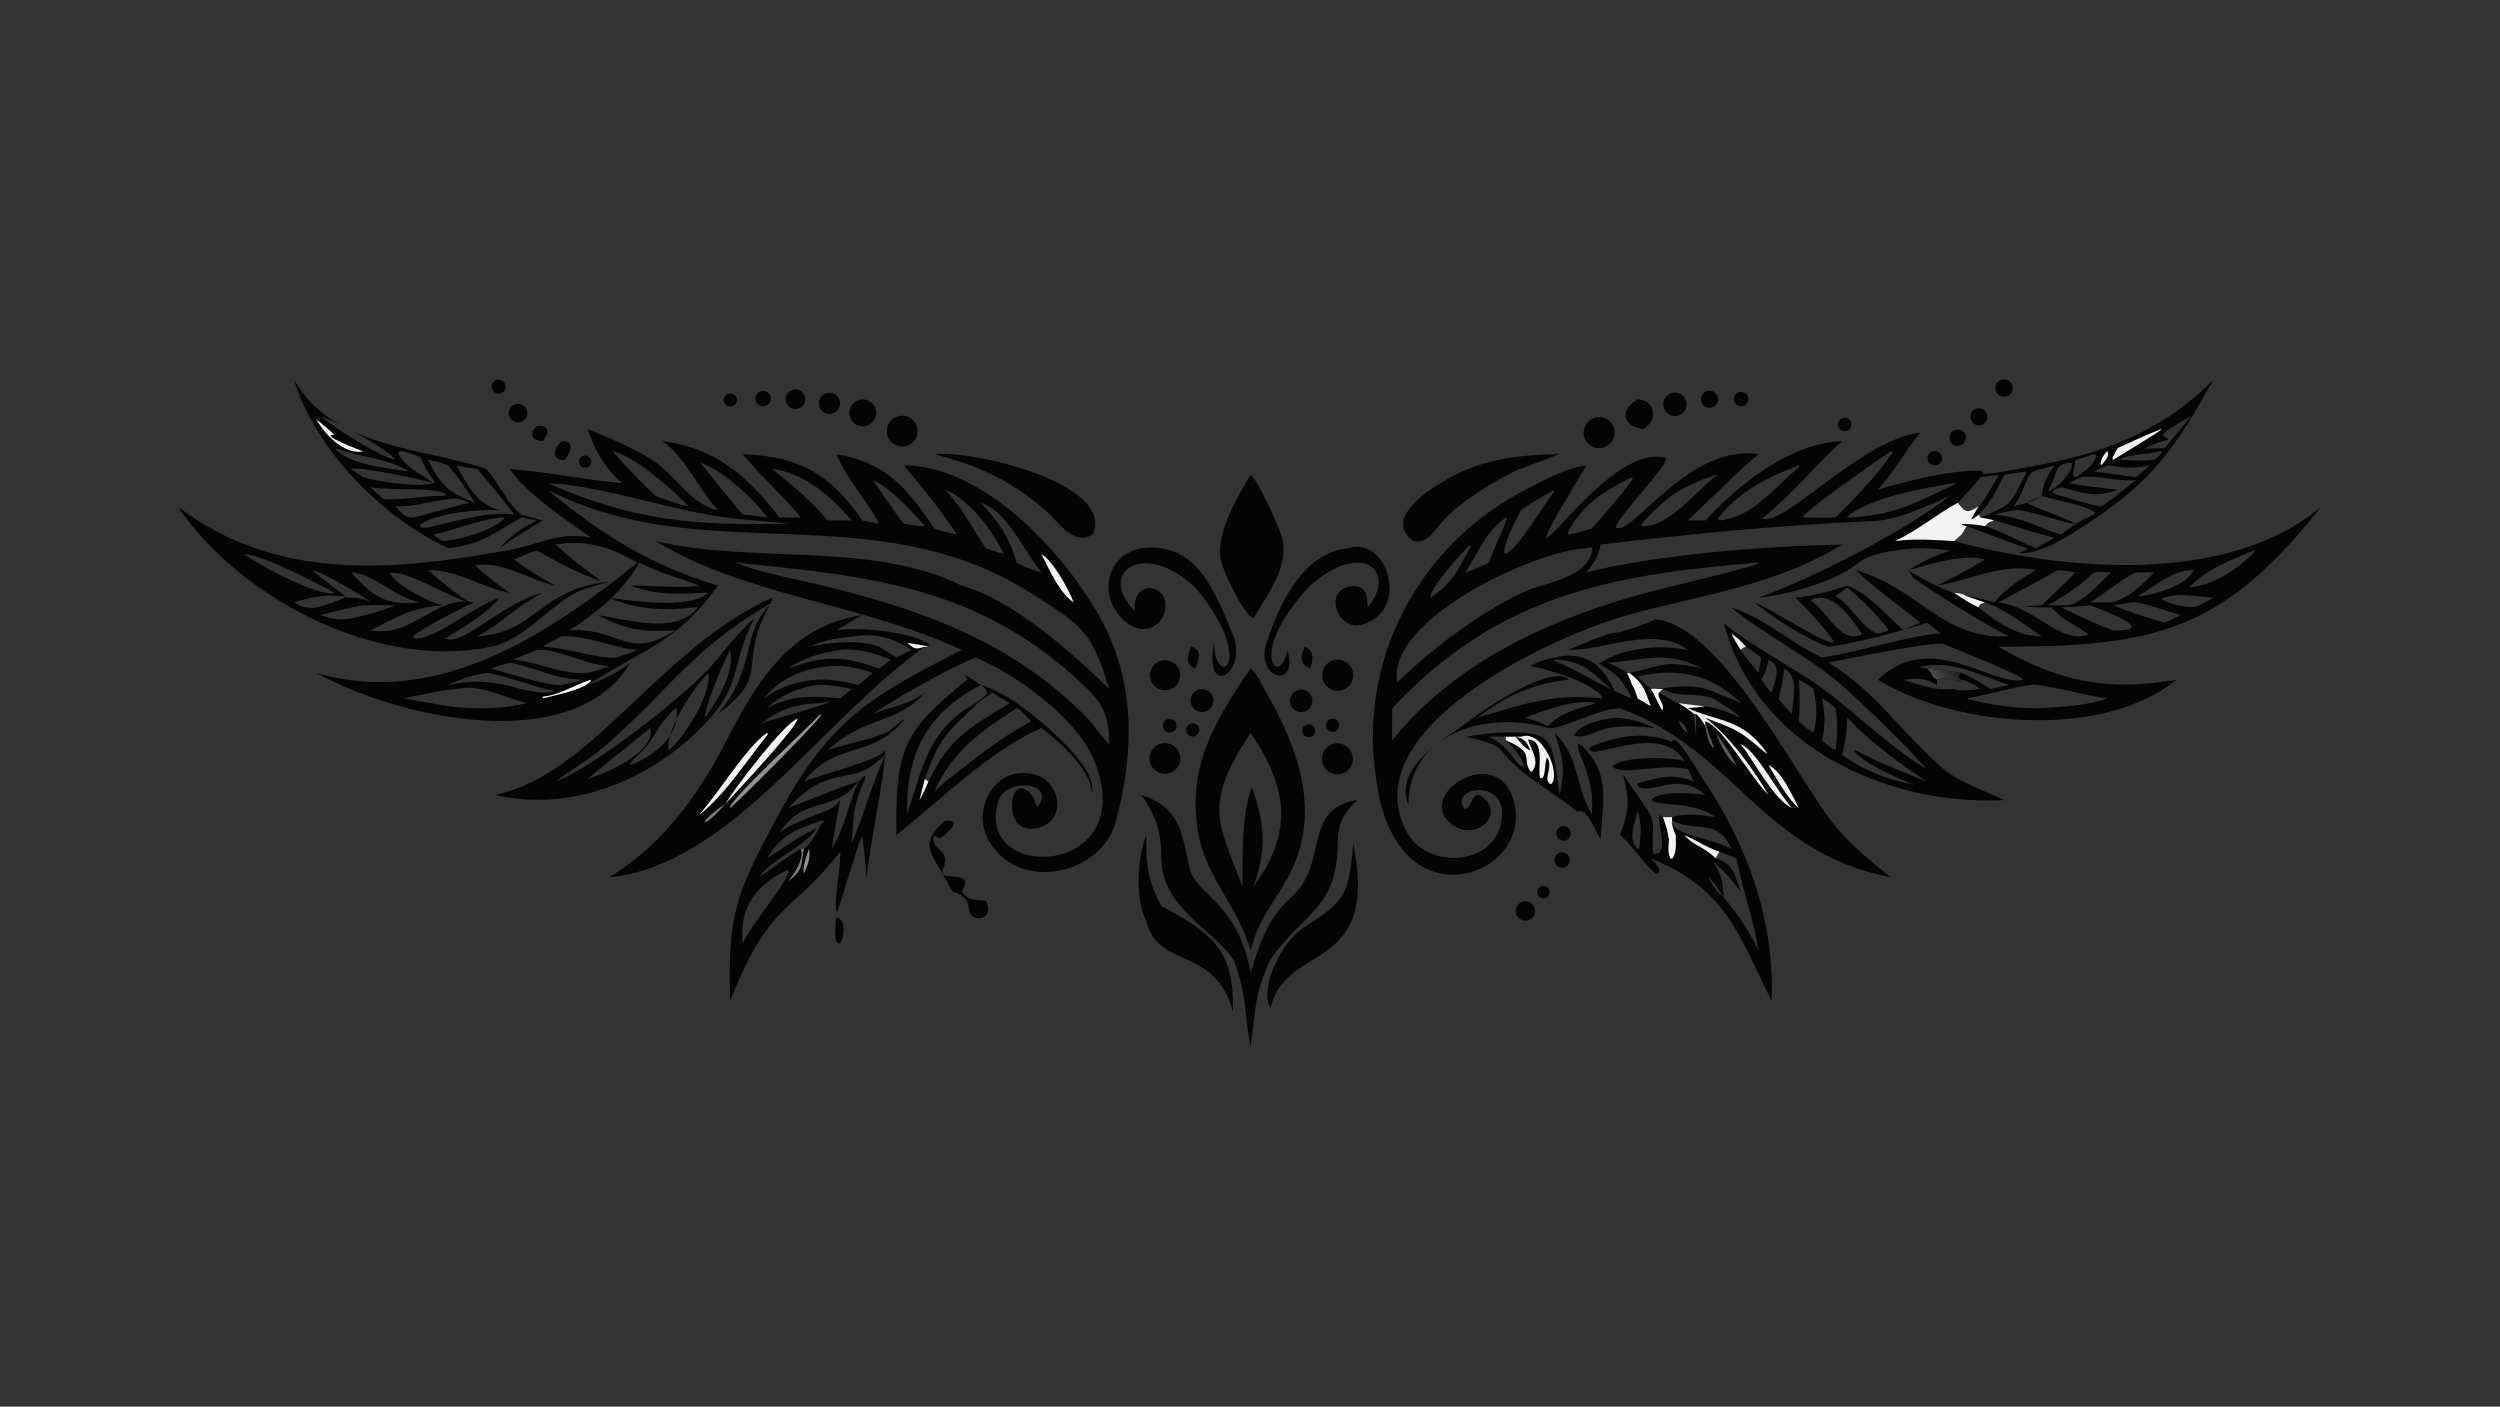 <?xml version="1.0" encoding="UTF-8"?> <svg xmlns="http://www.w3.org/2000/svg" xmlns:xlink="http://www.w3.org/1999/xlink" width="3839" height="2160" viewBox="0 0 3839 2160"><rect x="0" y="0" width="3839" height="2160" fill="#333333" stroke="none"/><path fill="#040404" transform="matrix(4.219 0 0 4.219 6.10352e-05 0)" d="M805.629 138.145C791.243 163.93 783.231 175.655 757.12 192.312C750.827 196.326 742.819 201.401 734.855 201.439L738.069 199.759C738.095 199.784 717.637 192.238 715.776 191.524C713.624 195.444 714.281 194.103 711.286 196.946C751.476 207.854 811.234 213.091 844.883 184.361C808.58 230.359 783.641 235.394 727.377 235.384C749.178 248.101 766.968 251.791 792.288 247.38C765.563 269.137 711.987 264.89 683.499 247.38C702.835 228.876 725.029 250.035 736.554 247.46C735.556 245.603 711.009 235.891 707.36 234.398C704.646 233.288 671.459 239.833 665.586 241.212C683.265 252.029 691.825 266.558 707.089 279.597C713.371 284.963 722.221 287.737 729.581 291.213C686.205 293.399 638.727 271.209 627.404 226.645C629.838 229.971 654.126 244.315 659.062 247.598C673.369 257.113 686.704 271.372 701.366 280.008C692.158 269.787 681.691 259.656 671.5 250.416C659.192 239.257 642.843 231.62 630.124 221.087C642.41 225.033 651.723 234.042 663.126 239.293C676.869 237.323 694.853 231.264 706.384 230.545L701.366 226.645C693.9 229.219 673.139 234.781 665.586 235.384C658.596 233.336 644.193 224.166 638.599 219.273C645.63 221.999 664.465 234.867 667.428 233.722C667.091 231.652 655.755 219.391 653.359 217.546C659.652 216.921 666.372 215.218 672.334 213.149C679.147 215.364 687.136 224.224 692.709 229.406C694.802 228.437 696.787 227.523 698.926 226.645C692.879 221.575 680.389 212.646 675.504 207.522C698.487 214.068 707.068 233.057 731.246 231.588C723.663 228.045 703.203 215.33 696.287 210.21C695.912 209.431 695.08 208.28 694.572 207.522C700.268 204.018 703.324 202.685 709.624 200.407C699.893 198.708 686.844 199.593 677.978 203.691C668.923 211.556 651.643 216.329 640.056 217.546C659.6 210.617 693.384 193.309 709.624 180.499C701.179 184.366 690.645 189.322 681.206 189.708C648.162 191.06 615.457 194.343 582.595 198.197C581.763 202.702 580.184 204.762 577.438 208.328C603.353 201.788 642.745 198.748 670.442 198.197C646.992 212.857 619.239 216.574 593.374 223.594C565.043 231.283 491.609 265.48 512.199 303.068C519.358 316.136 542.563 315.35 546.244 300.131C550.554 282.318 526.226 286.324 533.249 294.657C535.29 294.281 536.121 287.75 538.881 289.581C548.302 295.946 537.939 305.646 529.878 300.954C511.691 290.367 547.49 267.366 551.539 294.381C555.345 319.774 508.316 336.098 501.06 284.742C493.711 240.468 516.433 197.666 556.364 177.678C563.501 174.106 569.175 170.647 577.438 169.375C575.261 173.157 562.529 193.246 562.81 195.861C566.197 195.088 589.755 161.867 606.367 166.686C607.528 169.245 588.729 187.917 588.113 191.993C593.931 195.532 614.481 161.333 640.056 165.332C632.276 171.81 621.951 182.193 614.364 189.438C616.432 189.497 618.59 189.451 620.666 189.438C632.941 176.209 651.605 161.271 670.442 160.559C660.065 169.997 653.308 179.028 641.418 188.673C649.352 191.94 676.881 160.33 698.926 157.401C693.105 164.706 690.435 170.294 683.499 178.237C693.938 175.071 710.195 170.958 721.13 171.313L721.738 172.323C723.572 172.87 735.516 170.484 738.031 170.042C764.462 165.396 786.369 157.785 805.629 138.145ZM720.143 187.292L720.864 188.356C733.151 183.302 731.363 183.777 737.735 171.605C734.99 171.922 732.307 172.37 729.581 172.808C726.358 178.688 725.014 182.628 720.143 187.292ZM722.487 191.524C729.215 193.647 734.513 196.907 741.152 199.546C743.263 198.227 745.571 196.943 747.735 195.689C739.997 193.909 733.424 191.405 725.798 189.438C724.086 190.025 723.608 190.087 722.487 191.524ZM712.534 182.99C715.879 187.021 715.975 186.599 720.143 184.361C722.82 181.642 725.505 176.306 727.377 172.808C725.147 173.26 723.118 173.429 720.864 173.649C718.413 176.892 715.374 180.09 712.534 182.99ZM506.762 257.751C506.785 259.424 506.531 268.682 506.762 269.42C531.589 238.547 570.023 222.765 607.481 213.624C612.271 212.455 637.377 206.456 640.158 205.061L640.056 204.77C586.359 209.109 545.238 216.655 506.762 257.751ZM509.597 247.38C522.428 235.199 538.935 222.688 554.996 215.304C562.645 211.787 577.871 210.543 579.627 199.946L579.225 199.238C578.382 199.299 578.213 199.232 577.438 199.546C559.826 200.033 504.328 225.18 508.556 248.476C508.962 248.094 509.295 247.841 509.597 247.38ZM711.286 215.803C713.144 215.872 714.154 215.971 715.776 217.027C719.44 217.296 722.284 218.246 725.798 219.273C730.63 213.875 734.832 211.071 741.152 207.522C728.54 204.848 717.387 211.172 705.021 213.149C711.144 210.066 716.605 207.199 722.487 203.691C714.441 201.284 702.563 205.457 694.572 207.522C697.513 209.675 707.997 215.074 711.286 215.803ZM715.776 254.199C724.018 256.721 734.533 258.003 743.1 257.751C751.007 257.208 759.523 256.881 767.036 254.199C760.969 253.615 741.35 248.383 739.147 249.307C731.262 250.394 723.632 252.872 715.776 254.199ZM732.818 184.361C734.37 183.879 736.151 183.429 737.735 182.99C739.788 184.542 750.947 188.068 755.467 190.656C757.633 189.436 759.888 188.377 762.126 187.292L762.522 186.577C757.829 183.424 748.855 182.329 743.1 180.499C740.955 181.737 740.084 182.303 737.735 182.99C738.495 182.331 741.976 180.974 743.1 180.499C744.068 175 744.761 174.066 747.735 169.375C746.646 169.784 744.317 170.331 743.1 170.653C736.236 171.926 738.668 176.524 732.818 184.361ZM660.053 250.802C658.407 249.37 656.622 248.402 654.712 247.38C655.113 252.308 655.153 257.601 654.712 262.534C656.342 264.283 658.051 265.447 660.053 266.712C661.576 261.035 661.309 256.485 660.053 250.802ZM663.126 269.42C664.712 270.758 666.248 272.038 668.04 273.101C668.879 267.839 668.887 263.026 668.04 257.751C666.57 256.318 664.993 255.086 663.126 254.199C664.302 259.657 664.501 263.92 663.126 269.42ZM760.706 220.34C757.212 220.648 753.727 220.923 750.223 221.087C756.43 224.009 762.621 227.172 769.118 229.406C788.071 230.071 760.829 220.274 760.706 220.34ZM750.223 177.352C746.097 178.554 746.063 179.405 750.223 180.499C754.815 181.813 760.081 183.559 764.694 184.361C767.698 182.622 774.599 177.073 777.423 174.735C770.564 175.341 763.227 172.886 757.529 173.649L752.888 175.837C758.868 177.001 764.753 177.514 770.791 178.237C762.85 181.284 758.052 179.425 750.223 177.352ZM769.118 220.34C775.277 222.793 781.513 224.82 787.883 226.645C789.86 225.774 791.803 224.877 793.719 223.879C790.021 222.972 778.83 218.704 775.793 219.273C773.572 219.634 771.348 220.043 769.118 220.34ZM752.888 168.412C747.907 169.38 749.038 170.908 747.144 175.299C746.88 175.91 744.514 180.009 746.776 178.237C749.44 176.676 754.595 171.834 754.092 168.592L752.888 168.412ZM797.338 213.874C807.07 212.179 813.331 207.857 820.458 201.102C820.403 200.89 820.348 200.539 820.228 200.407C811.489 204.185 804.283 206.444 796.95 213.561L797.338 213.874ZM701.366 243.342C704.134 243.694 711.625 244.371 713.708 244.919C716.48 245.692 721.923 249.214 724.505 250.802C726.429 250.24 729.225 249.735 731.246 249.307C720.44 245.853 710.959 240.052 698.842 242.681C699.271 243.206 700.509 243.212 701.366 243.342ZM779.027 217.027C783.894 216.432 796.419 213.021 798.291 207.535L797.338 207.522C790.397 207.886 784.341 213.284 778.489 216.725L778.37 217.132L779.027 217.027ZM535.045 198.197C532.212 201.105 520.595 213.583 520.563 217.546C528.749 212.282 530.603 207.683 535.152 199.044L535.045 198.197ZM768.367 208.328C766.362 208.282 764.1 208.015 762.126 208.328C756.961 213.31 751.55 216.909 745.269 220.34L752.888 220.34C758.331 219.1 764.265 212.139 768.367 208.328ZM760.706 219.273L768.367 219.273C774.582 217.941 779.821 212.786 784.127 208.328L777.423 208.328C771.574 211.27 766.304 215.807 760.706 219.273ZM647.32 254.199C648.852 256.227 650.387 258.053 652.206 259.841C652.541 254.766 654.963 246.193 649.415 243.342C648.881 246.985 648.469 250.688 647.32 254.199ZM683.499 230.545C684.797 230.246 686.393 230.159 687.374 229.256C684.774 225.531 676.077 216.565 672.334 213.874L668.04 217.027C673.605 219.915 678.504 229.643 683.499 230.545ZM800.47 220.34C802.185 219.43 803.986 218.577 805.629 217.546C800.708 217.308 794.435 215.933 789.654 217.027L786.969 217.68L786.866 218.026C789.104 219.831 797.661 222.055 800.47 220.34ZM767.036 169.375L762.126 171.605L777.423 173.649C779.186 172.275 780.922 171.001 782.463 169.375C776.063 170.629 773.588 170.372 767.036 169.375ZM755.467 190.656C748.806 190.029 736.955 184.824 732.818 185.753C730.524 186.236 728.055 186.706 725.798 187.292C736.609 188.276 741.185 191.917 750.223 194.551L755.467 190.656ZM711.286 175.837C700.111 177.612 681.038 181.016 672.437 187.93L672.444 188.289L673.645 188.356C689.696 187.368 697.142 183.076 711.881 176.093L711.997 175.798L711.286 175.837ZM675.504 273.101C683.771 277.523 692.668 280.984 701.366 284.486C691.016 277.641 680.932 270.268 672.334 261.249C672.207 265.833 671.704 270.32 670.442 274.742C678.613 280.522 686.45 283.64 696.287 285.49C690.602 283.093 678.55 278.198 674.723 273.186C675.062 273.083 675.158 272.985 675.504 273.101ZM635.462 235.384C634.594 235.728 634.148 235.797 633.624 236.565C635.228 239.277 637.99 242.423 640.056 244.919L641.041 239.293C639.688 238.15 637.007 236.438 635.462 235.384ZM755.467 167.391C755.168 169.003 754.31 172.353 754.789 173.707L755.467 173.649C758.171 172.15 762.65 168.958 763.037 165.665L762.126 165.332C760.714 165.773 756.703 167.143 755.467 167.391ZM772.209 167.391C776.994 167.619 779.466 167.779 784.127 167.391C785.342 166.305 786.434 165.715 786.855 164.364L786.498 164.217C782.068 165.33 773.772 165.528 771.675 167.217L772.209 167.391ZM780.859 163.067L780.527 163.325C783.046 163.288 785.375 163.199 787.883 163.067C788.896 161.962 797.027 152.214 797.338 151.507C794.885 152.886 788.793 156.234 787.096 158.323C790.838 161.454 789.937 158.553 780.859 163.067ZM743.1 231.588C736.671 227.38 729.726 221.531 722.487 219.273L720.715 219.89L720.143 221.087C727.116 226.563 734.05 231.662 743.1 231.588ZM705.021 247.38L705.021 248.269C707.13 249.077 709.236 249.854 711.286 250.802C713.81 251.757 718.086 251.067 720.864 250.802C718.662 249.137 716.407 247.987 713.708 247.38L713.606 248.072C710.822 247.433 707.529 246.191 705.021 247.38ZM709.624 250.802C708.498 250.284 706.283 249.686 705.021 249.307C699.808 246.504 698.611 246.886 692.709 247.38C698.449 249.123 703.725 251.338 709.624 250.802ZM548.087 201.628C553.122 198.922 561.285 184.449 565.752 178.929L565.823 178.237C561.767 180.556 557.247 182.996 553.522 185.753C551.82 189.057 547.435 197.507 547.427 201.142L548.087 201.628ZM644.839 252.046C646.022 247.548 648.835 242.622 643.706 240.117C643.172 242.779 642.567 245.101 641.041 247.38C642.212 248.939 643.362 250.773 644.839 252.046ZM625.781 189.438C638 188.268 645.385 177.837 654.833 169.959L654.829 169.444L654.712 169.375C642.79 173.876 633.797 178.486 625.419 188.451C625.451 189.256 625.277 188.961 625.781 189.438ZM668.04 188.356C674.598 182.011 683.837 172.327 688.833 164.702C688.539 164.33 688.63 164.291 688.315 164.217C683.667 167.2 659.699 183.972 656.115 188.016L656.668 188.356C659.868 188.384 664.993 188.582 668.04 188.356ZM579.323 192.38C581.467 190.147 594.045 175.802 594.261 173.949L594.002 173.649C583.858 178.724 575.914 183.487 570.5 194.046L570.974 194.551C574 193.987 576.38 193.256 579.323 192.38ZM661.902 217.546C660.969 217.743 659.677 217.741 659.128 218.528C664.242 221.869 669.089 232.461 675.504 231.588L677.432 231.17L677.562 230.542C674.34 225.73 668.379 216.988 661.902 217.546ZM533.664 208.328C536.206 207.304 539.597 206.056 541.942 204.77C543.626 199.653 547.357 192.609 548.451 188.643L548.087 188.356C539.799 194.615 538.811 200.31 533.395 208.164L533.664 208.328ZM755.467 208.328C753.273 208.012 751.049 207.603 748.833 207.522C741.829 211.753 734.497 215.26 727.377 219.273C740.095 220.826 747.74 232.221 757.529 231.588L760.136 231.033C756.382 227.516 751.852 227.115 746.776 221.087C743.59 221.163 740.513 221.049 737.34 220.753L737.486 220.556L743.1 220.34C747.221 216.344 751.431 212.408 755.467 208.328ZM624.468 172.808C611.067 177.595 607.053 180.324 597.305 190.887L597.378 191.368L598.056 191.524C607.426 191.889 617.47 178.5 624.858 173.019L624.468 172.808Z"></path><path fill="#F4F3F3" transform="matrix(4.219 0 0 4.219 6.10352e-05 0)" d="M712.534 182.99C715.879 187.021 715.975 186.599 720.143 184.361C719.229 185.849 718.385 187.261 717.529 188.783L717.809 189.006C718.672 188.436 719.381 188.012 720.143 187.292L720.864 188.356C722.83 188.67 723.905 188.857 725.798 189.438C724.086 190.025 723.608 190.087 722.487 191.524C719.786 190.781 709.849 190.166 715.776 191.524C713.624 195.444 714.281 194.103 711.286 196.946C703.849 196.515 697.158 195.948 689.735 196.946C698.556 192.666 704.353 187.563 712.534 182.99Z"></path><path fill="#F4F3F3" transform="matrix(4.219 0 0 4.219 6.10352e-05 0)" d="M786.498 156.224L786.703 156.331C785.069 157.75 772.141 165.471 769.118 167.391L768.823 166.727L770.791 163.067C776.077 160.636 781.057 158.31 786.498 156.224Z"></path><defs><linearGradient id="gradient_0" gradientUnits="userSpaceOnUse" x1="711.029" y1="243.225" x2="704.625" y2="246.997"><stop offset="0" stop-color="#242326"></stop><stop offset="1" stop-color="#4C494A"></stop></linearGradient></defs><path fill="url(#gradient_0)" transform="matrix(4.219 0 0 4.219 6.10352e-05 0)" d="M701.366 243.342C704.134 243.694 711.625 244.371 713.708 244.919L713.021 245.856C713.245 247.026 712.986 246.553 713.708 247.38L713.606 248.072C710.822 247.433 707.529 246.191 705.021 247.38C702.728 246.382 703.429 244.859 701.366 243.342Z"></path><path fill="#F4F3F3" transform="matrix(4.219 0 0 4.219 6.10352e-05 0)" d="M711.286 215.803C713.144 215.872 714.154 215.971 715.776 217.027L722.487 219.273L720.715 219.89L720.143 221.087C717.439 219.861 713.711 217.519 711.286 215.803Z"></path><path fill="#F4F3F3" transform="matrix(4.219 0 0 4.219 6.10352e-05 0)" d="M630.124 230.545C632.181 231.979 633.842 233.484 635.462 235.384C634.594 235.728 634.148 235.797 633.624 236.565C632.34 234.901 631.136 232.444 630.124 230.545Z"></path><path fill="#F4F3F3" transform="matrix(4.219 0 0 4.219 6.10352e-05 0)" d="M767.036 164.217C768 165.993 765.868 168.236 764.694 169.375C764.072 167.916 765.862 165.159 767.036 164.217Z"></path><path fill="#3C3B3D" transform="matrix(4.219 0 0 4.219 6.10352e-05 0)" d="M705.021 248.269C707.13 249.077 709.236 249.854 711.286 250.802L709.624 250.802C708.498 250.284 706.283 249.686 705.021 249.307L705.021 248.269Z"></path><path fill="#040404" transform="matrix(4.219 0 0 4.219 6.10352e-05 0)" d="M213.939 156.224C222.01 159.515 230.024 162.709 237.431 167.454C246.082 172.995 251.105 183.373 261.309 185.753C253.993 177.572 248.92 165.602 241.012 160.559L242.798 160.801C260.802 163.317 273.031 174.253 283.659 188.356L291.51 188.356C285.598 181.162 277.261 173.663 270.348 165.332C290.841 166.033 302.186 172.466 313.887 189.438L320.013 190.656C315.346 181.617 309.198 176.224 304.478 165.332C322.691 168.414 330.132 177.674 340.123 192.38C342.812 193.391 345.509 193.92 348.307 194.551C341.666 184.722 336.55 178.387 328.966 169.375C358.354 169.502 387.684 201.556 400.606 225.142C413.395 248.547 412.799 273.572 406.252 298.608C400.863 319.211 369.69 324.964 359.522 305.218C353.291 293.116 363.666 277.235 377.634 282.261C385.551 285.122 388.04 296.984 379.462 300.789C363.233 307.163 367.002 277.501 375.996 290.072C376.855 291.273 376.542 292.844 377.684 293.565C384.688 284.79 366.23 282.695 363.428 291.536C353.835 321.811 416.461 319.569 397.894 276.006C391.554 261.13 369.683 245.437 355.162 239.293C346.795 242.47 325.057 254.635 317.689 259.841C324.519 257.1 331.205 256.416 336.614 252.046C325.97 264.107 315.356 260.125 301.204 273.101C307.869 270.533 316.925 269.463 323.269 266.278C323.431 266.196 333.296 257.84 327.089 264.163C315.477 275.992 303.944 270.119 292.542 284.486C298.469 281.979 319.593 276.934 322.175 273.101C322.091 282.747 316.606 306.869 315.442 319.375C315.029 314.282 314.42 309.063 313.887 303.97C312.13 307.33 304.978 331.95 304.668 332.207C303.048 329.367 306.032 316.329 305.842 309.993C287.114 333.786 280.641 327.214 265.735 364.298C264.869 332.771 267.84 325.597 282.036 298.902C301.409 262.472 315.259 254.271 350.028 236.565C313.401 219.546 270.991 216.795 238.657 196.946C273.939 205.308 317.315 196.923 350.028 213.149C368.626 218.311 390.313 237.619 403.761 250.802L403.664 250.483C397.216 229.762 394.233 228.021 376.15 216.417C318.192 179.226 256.341 207.73 199.258 178.237C219.251 194.825 236.423 205.533 261.309 213.149C246.401 234.068 233.848 236.331 213.939 249.307C218.773 247.842 225.513 244.488 229.422 241.212C208.791 275.974 144.212 261.206 115.164 244.919C159.09 257.89 199.572 230.791 232.055 204.77C221.8 199.145 213.872 196.313 202.184 198.197C208.211 203.568 212.516 206.986 218.994 211.626C211.708 209.311 202.191 204.239 195.46 200.407C192.868 200.987 189.636 202.58 187.144 203.691C192.576 207.768 196.182 209.911 202.184 213.149C192.348 211.088 182.953 204.028 172.833 205.762C176.513 209.217 181.386 212.859 185.468 215.803C175.137 213.815 166.399 207.277 155.809 207.522C161.186 212.182 164.897 215.384 170.916 219.273C162.886 217.239 147.894 207.254 141.938 208.64C144.347 213.163 156.514 219.379 161.185 220.34C150.112 221.027 144.673 224.496 134.906 229.406C150.353 232.388 158.815 216.16 172.644 219.301C173.071 218.678 150.858 229.968 150.214 231.819L150.921 232.329C158.752 232.909 172.006 220.642 181.884 217.546C176.154 224.704 162.868 231.574 162.173 232.454C168.265 235.38 183.67 218.871 197.565 215.803C187.67 220.718 182.194 227.319 173.685 231.588C195.299 230.362 195.798 214.698 221.654 211.626C217.709 213.23 213.258 213.789 209.386 215.836C199.157 221.243 190.723 232.839 178.994 235.338C137.692 244.136 87.649 218.154 64.693 184.361C100.547 211.839 143.377 207.867 185.381 200.192C196.374 198.183 203.722 193.29 215.065 195.689C205.59 188.793 192.092 180.198 185.468 170.653C199.664 171.845 212.98 174.678 226.464 175.837C220.402 170.647 216.31 163.827 213.939 156.224ZM403.761 270.918C403.622 261.103 401.963 256.549 394.597 249.552C356.573 213.432 317.038 209.756 267.737 204.77C276.875 208.482 287.041 210.151 296.616 212.43C333.99 221.325 368.071 233.013 395.77 261.383C397.449 263.102 402.47 270.059 403.761 270.918ZM217.288 223.879C228.25 225.302 244.253 230.734 252.771 222.465L254.041 221.075C252.899 220.609 236.693 224.383 221.654 217.546C229.582 218.669 250.677 221.82 257.35 216.055L257.322 215.702C247.252 216.246 239.476 216.857 229.422 213.149C237.114 213.122 247.778 214.19 254.77 213.149C247.74 210.55 239.043 208.226 232.735 204.77C226.716 215.292 217.366 222.906 207.311 229.406C226.995 228.564 227.511 240.669 245.981 229.406C233.388 230.109 228.851 229.392 217.288 223.879ZM287.069 190.656C280.155 189.762 273.162 189.457 266.248 188.633C244.76 186.074 218.838 176.636 199.258 175.837C230.964 189.682 252.926 191.323 287.069 190.656ZM146.803 254.199C155.781 255.55 164.509 257.926 173.685 257.751C180.054 257.907 185.642 257.354 191.838 255.893C184.02 254.102 174.281 248.665 166.25 250.802C159.501 251.236 153.391 252.959 146.803 254.199ZM301.204 189.438L310.02 189.438C302.531 180.778 292.927 172.152 280.976 170.653C288.203 176.436 295.257 182.258 301.204 189.438ZM212.054 247.38C201.162 247.177 195.202 242.82 185.468 241.212C183.179 241.852 180.919 242.492 178.695 243.342C184.491 244.845 199.268 249.786 204.505 249.307C207.049 248.736 209.561 248.153 212.054 247.38ZM195.46 236.565C192.622 237.63 189.797 238.635 187.144 240.117C196.129 240.953 204.959 245.795 213.939 244.919C216.643 244.265 219.102 243.551 221.654 242.415C213.322 242.124 202.432 235.783 195.46 236.565ZM287.069 294.078C288.835 293.312 311.443 284.33 312.427 284.486C310.686 286.385 309.112 288.336 306.871 289.571L306.553 289.75C297.572 294.733 291.793 291.887 283.659 302.914C288.266 299.88 292.112 298.594 297.143 296.451C301.601 294.847 302.657 294.773 305.842 291.213C304.553 297.556 303.728 302.603 302.7 308.942C307.73 300.834 308.317 293.753 312.427 284.486C318.022 278.608 313.069 286.429 311.824 291.422C310.526 296.63 310.27 301.572 310.02 306.911C314.559 296.278 317.7 284.432 322.175 274.742C320.872 276.075 319.175 277.321 317.689 278.48C309.477 284.913 300.112 279.045 287.069 294.078ZM298.673 300.266L299.811 298.823L299.446 298.525C289.585 301.995 284.732 303.411 279.165 312.393C285.837 308.223 289.901 304.911 297.143 301.452C293.294 308.233 280.144 312.8 276.375 319.375C280.724 316.201 286.989 311.461 291.51 308.942L292.542 308.942C294.865 307.515 297.51 302.698 298.673 300.266ZM122.028 215.803C113.15 211.311 96.943 202.458 88.818 201.628C93.906 205.561 115.905 217.434 122.028 215.803ZM152.928 219.273C143.837 217.595 135.835 208.534 127.734 208.328C136.288 217.623 140.706 220.493 152.928 219.273ZM328.966 190.656C331.416 191.01 334.165 191.491 336.614 191.524C332.43 186.55 323.679 177.219 317.689 174.735C319.901 177.794 327.124 188.602 328.966 190.656ZM115.164 221.087C119.116 220.093 122.686 218.959 126.309 217.027C123.356 217.091 119.544 216.447 116.737 217.027C113.324 217.366 110.244 218.315 106.97 219.273C110.065 220.933 111.632 221.594 115.164 221.087ZM270.348 343.401C273.209 336.711 287.794 319.722 287.069 316.522C275.598 321.448 268.781 330.353 270.348 343.401ZM126.309 217.546C128.98 217.365 132.605 217.794 134.906 219.273C134.332 218.18 116.598 207.654 113.623 207.522C117.701 211.159 122.203 214.046 126.309 217.546ZM163.142 249.307C173.271 247.143 179.894 248.067 189.731 250.802C192.627 251.344 199.087 252.985 201.659 251.565C195.723 250.27 178.894 244.598 177.013 244.919C171.867 245.815 167.806 246.929 163.142 249.307ZM358.781 199.546C360.507 200.127 363.67 201.293 365.338 201.628C361.659 193.618 352.759 181.646 344.045 178.237C351.345 186.247 353.254 191.394 358.781 199.546ZM250.734 184.361C245.203 178.561 230.804 165.775 222.936 164.217C226.992 168.949 234.034 176.345 238.657 180.499C241.588 181.66 247.654 183.896 250.734 184.361ZM132.027 220.34C126.919 221.225 121.739 222.512 116.737 223.879C120.572 225.194 123.669 226.044 127.734 225.062C133.39 223.91 138.602 222.448 143.972 220.34C140.009 220.333 135.983 220.17 132.027 220.34ZM254.77 168.412C260.039 174.317 265.473 181.996 270.348 187.292C273.405 187.585 276.132 187.838 279.165 188.356C275.011 181.849 261.789 170.304 254.77 168.412ZM356.958 182.99C363.592 189.913 367.239 195.409 370.061 204.77C373.172 206.631 375.563 207.363 379.04 208.328C372.863 200.838 366.449 185.735 356.958 182.99ZM204.505 231.588C202.097 232.742 199.775 233.871 197.565 235.384C206.515 235.695 218.405 240.107 224.548 239.293C227.048 238.408 229.612 237.597 232.055 236.565C222.657 235.846 213.93 231.165 204.505 231.588Z"></path><path fill="#F4F3F3" transform="matrix(4.219 0 0 4.219 6.10352e-05 0)" d="M379.04 201.628C383.266 204.159 388.945 214.371 390.795 219.273C385.759 216.029 381.695 206.994 379.04 201.628Z"></path><path fill="#F4F3F3" transform="matrix(4.219 0 0 4.219 6.10352e-05 0)" d="M215.065 247.38L215.074 247.839C212.625 251.096 201.619 253.131 197.565 254.199L197.536 253.541C204.01 252.948 208.982 249.221 215.065 247.38Z"></path><path fill="#7C7C7F" transform="matrix(4.219 0 0 4.219 6.10352e-05 0)" d="M291.51 308.942L292.542 308.942C291.512 315.121 292.428 316.445 287.069 320.7C289.068 317.907 292.806 312.598 291.51 308.942Z"></path><path fill="#919293" transform="matrix(4.219 0 0 4.219 6.10352e-05 0)" d="M294.455 308.942C295.086 311.832 293.956 315.398 292.542 317.901C291.915 316.119 293.761 310.913 294.455 308.942Z"></path><path fill="#040404" transform="matrix(4.219 0 0 4.219 6.10352e-05 0)" d="M570.974 236.565C573.618 235.314 585.491 230.194 587.871 230.252C590.634 230.319 603.238 225.504 602.143 225.471C625.053 226.15 653.581 281.693 665.928 298.101C672.074 306.255 680.303 313.057 688.315 319.375C640.642 309.972 632.048 273.461 589.587 257.751C580.824 258.212 567.235 266.04 563.473 264.971C541.149 258.442 512.797 266.783 512.613 292.797L512.613 293.009C506.813 278.256 528.1 267.816 535.502 261.816C540.608 257.678 565.204 241.587 570.985 247.314C557.208 249.148 548.933 252.767 537.735 261.249C553.791 256.401 566.197 252.197 582.595 254.199L583.38 254.087C580.695 248.688 562.685 243.322 556.967 242.415C560.204 240.612 562.312 240.129 565.823 239.293C577.177 236.66 583.44 242.046 587.923 252.046C580.386 246.153 577.522 240.374 565.823 240.117L565.818 240.634L566.053 240.72C574.984 244.033 583.278 250.324 594.002 254.199L592.185 250.802C587.937 244.134 586.907 245.183 581.898 241.31L582.595 241.212C590.996 235.549 604.664 234.598 614.364 236.565C602.381 227.472 583.626 236.8 570.974 236.565ZM600.815 250.802C602.212 250.592 602.467 250.615 603.872 250.802C611.578 249.512 616.917 248.994 624.468 252.046C627.01 253.289 630.739 254.581 633.624 255.893C622.951 245.344 610.516 242.862 596.014 246.251C597.394 247.704 599.32 249.404 600.815 250.802ZM580.758 255.893C574.018 254.113 561.658 258.76 555.022 261.249C558.174 262.123 560.528 262.78 563.473 264.273C568.953 258.025 579.736 256.931 580.758 255.893ZM585.299 241.212C588.397 242.432 589.444 243.138 592.185 244.919L593.002 244.919C605.134 242.505 604.997 239.963 619.685 243.342C606.435 236.656 599.175 240.195 585.299 241.212ZM605.249 250.802L603.872 252.046C606.006 253.079 609.33 255.624 610.95 255.893C610.716 255.904 621.118 257.226 620.666 257.041C626.332 258.107 628.368 258.955 633.624 261.249C630.355 258.221 627.262 256.59 623.541 254.199C615.909 251.757 611.756 254.254 605.249 250.802Z"></path><path fill="#F4F3F3" transform="matrix(4.219 0 0 4.219 6.10352e-05 0)" d="M610.95 255.893C610.716 255.904 621.118 257.226 620.666 257.041C618.444 257.435 616.597 257.574 614.364 257.751C625.582 262.917 634.254 261.305 643.142 274.106L642.842 274.216C632.753 265.684 633.054 265.952 620.666 261.249C629.642 268.125 637.894 279.529 643.706 289.305C637.747 283.832 627.041 264.385 620.666 262.534L620.666 264.273C619.516 262.122 619.021 261.635 617.325 259.841L616.504 259.841C615.583 258.832 612.256 256.761 610.95 255.893Z"></path><path fill="#F4F3F3" transform="matrix(4.219 0 0 4.219 6.10352e-05 0)" d="M592.185 244.919L593.002 244.919C598.09 248.692 598.745 251.193 600.815 257.041L596.014 254.199C595.655 253.008 594.882 250.131 594.002 249.307C593.521 247.644 592.922 246.476 592.185 244.919Z"></path><path fill="#F4F3F3" transform="matrix(4.219 0 0 4.219 6.10352e-05 0)" d="M633.624 270.918C638.968 272.737 646.859 288.275 652.206 294.078C645.675 291.133 638.719 277.441 633.624 270.918Z"></path><path fill="#F4F3F3" transform="matrix(4.219 0 0 4.219 6.10352e-05 0)" d="M643.706 278.48C648.577 280.725 652.234 289.428 654.712 294.078C650.739 290.968 646.335 282.967 643.706 278.48Z"></path><path fill="#F4F3F3" transform="matrix(4.219 0 0 4.219 6.10352e-05 0)" d="M600.815 250.802C602.212 250.592 602.467 250.615 603.872 250.802L605.249 250.802L603.872 252.046L603.731 252.181C603.145 254.144 606.145 256.417 605.057 258.468C604.206 257.913 602.248 252.586 600.815 250.802Z"></path><path fill="#3C3B3D" transform="matrix(4.219 0 0 4.219 6.10352e-05 0)" d="M616.504 259.841L617.325 259.841C616.933 264.922 618.153 276.558 616.504 259.841Z"></path><path fill="#5B5B5D" transform="matrix(4.219 0 0 4.219 6.10352e-05 0)" d="M624.468 266.712C627.229 270.344 629.83 274.501 632.065 278.48C628.61 276.451 625.901 270.345 624.468 266.712Z"></path><path fill="#5B5B5D" transform="matrix(4.219 0 0 4.219 6.10352e-05 0)" d="M620.666 264.273L620.666 262.534C621.513 266.112 622.531 268.615 623.859 272.048L623.448 272.254C621.616 269.867 621.24 267.208 620.666 264.273Z"></path><path fill="#3C3B3D" transform="matrix(4.219 0 0 4.219 6.10352e-05 0)" d="M610.95 262.534C613.04 263.19 613.545 264.868 614.364 266.712C612.551 265.921 611.844 264.177 610.95 262.534Z"></path><path fill="#040404" transform="matrix(4.219 0 0 4.219 6.10352e-05 0)" d="M221.654 319.375C240.937 307.686 253.962 289.815 264.164 270.033C275.036 248.949 287.271 227.766 313.887 223.879C310.754 225.536 307.529 227.561 304.478 229.406C311.615 227.917 332.914 230.137 338.026 234.475L337.923 235.384C337.189 235.477 337.253 235.574 336.614 235.384C298.609 262.329 265.851 314.825 221.654 319.375ZM277.973 254.199C282.452 251.269 286.189 249.233 291.51 248.269C299.022 246.415 305.082 247.599 312.427 249.307C314.182 247.85 315.97 246.419 317.689 244.919C312.858 243.37 307.832 242.038 302.7 242.415C292.996 243.123 284.195 246.555 277.973 254.199ZM308.35 240.117C312.307 240.778 316.243 241.978 320.013 243.342L324.319 240.117C318.201 237.706 312.523 235.911 305.842 236.565C299.611 237.454 292.091 239.395 287.069 243.342C294.328 240.628 300.515 238.984 308.35 240.117ZM298.673 255.893C290.732 256.09 283.151 257.993 277.185 263.535L277.263 263.717L279.165 262.534C279.636 262.363 312.113 253.24 298.673 255.893ZM305.842 254.199L310.02 250.802C305.623 249.837 301.681 249.062 297.143 249.307C290.22 250.448 284.275 252.851 279.165 257.751C282.302 256.081 285.341 254.939 288.84 254.199C294.427 253.208 300.223 253.712 305.842 254.199ZM311.259 231.588C305.6 232.058 299.658 232.986 294.455 235.384C302.562 233.87 312.012 232.562 320.013 235.384L326.217 239.293L331.837 236.565C325.269 232.379 319.116 230.291 311.259 231.588Z"></path><path fill="#F4F3F3" transform="matrix(4.219 0 0 4.219 6.10352e-05 0)" d="M330.16 234.015C332.774 234.379 335.381 234.672 337.923 235.384C337.189 235.477 337.253 235.574 336.614 235.384C332.851 236.453 333.133 236.303 330.16 234.015Z"></path><path fill="#F4F3F3" transform="matrix(4.219 0 0 4.219 6.10352e-05 0)" d="M264.082 292.502C266.887 287.507 285.849 262.597 290.342 261.606C289.606 265.364 267.742 288.582 264.082 292.502L264.082 292.502Z"></path><path fill="#F4F3F3" transform="matrix(4.219 0 0 4.219 6.10352e-05 0)" d="M279.165 266.712L279.518 267.204C271.549 277.146 264.65 288.263 254.77 296.451L254.607 296.367C262.219 287.77 271.371 272.253 279.165 266.712Z"></path><path fill="#919293" transform="matrix(4.219 0 0 4.219 6.10352e-05 0)" d="M298.673 259.841L298.805 260.389C297.459 262.954 268.571 291.958 265.735 294.078L265.659 293.671C268.863 287.93 292.752 266.181 298.673 259.841Z"></path><path fill="#7C7C7F" transform="matrix(4.219 0 0 4.219 6.10352e-05 0)" d="M264.082 292.502L264.082 292.502C255.215 302.827 252.744 300.193 264.082 292.502Z"></path><path fill="#040404" transform="matrix(4.219 0 0 4.219 6.10352e-05 0)" d="M455.193 243.342C457.138 244.551 459.589 249.808 460.773 251.855C472.909 272.822 481.268 296.699 468.679 319.474C462.795 330.118 458.513 333.512 455.193 345.97C450.639 330.01 439.051 319.433 436.169 303.436C431.915 279.828 441.587 263.021 455.193 243.342ZM452.289 322.779C452.408 310.953 451.664 298.591 455.354 287.149L455.738 286.828L456.195 288.003C460.623 301.573 460.803 309.2 456.195 322.779C470.219 303.558 469.417 287.595 455.193 266.712C437.547 293.312 443.515 299.514 452.289 322.779Z"></path><path fill="#040404" transform="matrix(4.219 0 0 4.219 6.10352e-05 0)" d="M613.085 277C606.256 265.907 591.066 271.841 580.602 273.667C579.199 273.914 577.258 272.435 579.464 271.567C588.807 267.895 598.998 265.977 608.539 270.076C609.532 265.719 618.221 281.189 619.054 282.4C635.712 306.603 645.993 334.685 644.839 364.298C632.901 340.831 628.965 323.789 600.815 312.393C602.098 313.779 603.38 314.915 603.939 316.706L603.812 317.612L602.908 318.113C599.369 315.957 594.508 307.816 589.587 303.97C593.012 295.182 593.231 291.055 590.664 281.73C592.936 285.183 599.553 294.237 600.818 296.965L600.949 297.242C602.588 300.76 600.822 307.403 601.86 310.758C608.392 311.407 602.267 298.004 604.355 296.685L605.249 297.406L608.593 297.406C614.005 295.812 619.02 296.584 624.468 297.406C615.044 291.042 603.284 293.896 601.077 291.105C603.939 287.607 616.368 288.702 620.666 289.305C610.643 280.687 602.155 289.114 596.372 286.416L595.875 285.678L596.063 285.146C603.753 282.95 608.694 281.238 616.504 284.486C615.899 283.198 615.031 281.191 614.364 280.008C604.84 277.489 589.799 282.736 586.888 278.927C589.957 275.278 608.302 275.407 613.085 277ZM624.468 312.393C631.132 314.412 631.33 318.513 633.624 324.595C630.417 320.289 627.491 317.098 623.541 313.447C626.753 318.797 626.878 320.305 627.404 326.662C618.209 312.5 622.698 323.24 627.404 326.662C632.945 333.346 636.293 338.232 640.056 345.97C637.996 333.413 634.142 323.878 632.065 312.393C629.98 311.671 627.843 310.798 625.781 309.993L624.468 312.393ZM608.593 300.266C612.677 304.733 622.533 304.911 630.124 308.942C625.199 297.604 617.15 302.985 608.593 298.717C608.453 299.517 608.435 299.474 608.593 300.266ZM596.014 308.942L596.557 308.888C597.354 304.582 597.509 299.139 596.014 295.006C595.143 299.844 592.247 304.877 596.014 308.942Z"></path><path fill="#F4F3F3" transform="matrix(4.219 0 0 4.219 6.10352e-05 0)" d="M605.249 297.406L608.593 297.406L608.593 298.717C608.453 299.517 608.435 299.474 608.593 300.266C609.013 301.59 609.336 302.7 609.926 303.97C609.961 306.854 610.35 310.167 608.668 312.519L608.027 312.509C606.883 310.248 607.3 308.15 607.456 305.594C606.885 302.03 606.476 300.806 605.249 297.406Z"></path><path fill="#F4F3F3" transform="matrix(4.219 0 0 4.219 6.10352e-05 0)" d="M624.468 312.393C619.682 307.769 616.888 308.236 613.085 303.97C617.685 305.876 620.636 308.24 625.781 309.993L624.468 312.393Z"></path><path fill="#040404" transform="matrix(4.219 0 0 4.219 6.10352e-05 0)" d="M106.97 138.145C121.091 163.143 154.096 162.975 176.63 170.522L177.013 170.653C181.072 175.232 185.117 183.869 189.731 187.292L189.731 188.356C179.255 194.413 175.56 197.996 163.142 199.546C139.207 188.326 114.929 164.138 106.97 138.145ZM143.972 184.361C146.265 186.805 146.886 188.326 150.399 188.356C157.223 186.802 164.405 184.371 170.916 182.99C167.684 181.616 166.599 181.273 163.142 181.727C155.557 182.457 152.504 184.316 143.972 184.361ZM172.833 182.99C169.815 178.131 166.773 173.807 163.142 169.375C160.724 168.547 158.352 167.601 155.809 167.391C160.331 176.435 163.035 179.294 172.833 182.99ZM173.685 170.653C170.795 170.309 169.107 170.096 166.25 169.375C170.024 176.623 173.354 183.071 181.167 185.529L181.884 185.753C173.918 185.217 159.853 186.615 153.358 190.633L152.846 191.461L153.339 192.038C155.386 192.12 155.707 192.137 157.648 191.524C166.714 189.488 178.162 185.976 187.144 187.292C182.902 181.58 178.315 176.057 173.685 170.653ZM161.185 196.946C167.575 196.49 179.108 193.162 183.503 188.767L183.37 188.335L181.884 188.356C172.752 189.548 165.943 192.972 157.648 194.551C158.996 195.611 159.642 196.175 161.185 196.946ZM157.648 175.837L158.369 175.791C155.687 171.57 155.106 171.028 152.928 166.343C150.912 165.464 148.896 164.874 146.803 164.217C145.966 164.111 145.902 164.185 145.111 164.408L145.042 165.158C147.161 169.851 153.939 172.972 157.354 175.607L157.648 175.837C154.779 174.77 130.713 169.671 127.734 170.653L132.027 173.649C137.379 175.312 153.054 177.571 157.648 175.837ZM139.839 181.727C147.651 181.938 153.65 180.397 161.185 180.499L162.428 179.958C158.209 177.079 142.761 178.705 134.906 177.352C136.639 179.067 137.823 180.306 139.839 181.727ZM122.028 163.067C126.318 169.154 141.404 170.455 148.892 171.605C140.79 166.579 131.588 166.681 122.028 163.067ZM116.737 151.507C121.489 155.719 138.343 166.255 143.972 167.391C141.501 163.608 122.271 153.307 116.737 151.507Z"></path><path fill="#F4F3F3" transform="matrix(4.219 0 0 4.219 6.10352e-05 0)" d="M115.164 152.707C115.801 153.032 121.056 157.547 121.663 158.218C116.025 158.305 131.106 163.836 132.027 164.217L132.231 164.283C125.387 165.74 118.225 158.083 115.164 152.707Z"></path><path fill="#040404" transform="matrix(4.219 0 0 4.219 6.10352e-05 0)" d="M280.976 217.546L281.232 217.836C279.769 221.179 277.835 224.357 276.572 227.776C270.748 243.54 278.65 247.14 261.309 259.841C275.88 242.532 269.037 230.895 280.976 219.273C251.698 236.508 245.651 248.817 221.512 270.422C215.549 275.758 208.529 279.676 202.184 284.486C214.991 280.077 250.921 252.202 259.932 241.212C264.546 235.807 269.107 229.714 274.474 225.062C264.951 243.922 271.275 249.312 253.74 266.303C234.668 284.786 206.644 295.605 180.197 289.305C215.781 281.943 239.241 236.598 280.976 217.546ZM257.928 244.919C252.179 250.151 241.843 266.559 243.464 273.101C249.551 267.664 258.643 253.357 257.928 244.919ZM245.981 257.751C240.995 261.811 239.03 266.704 235.311 271.698C234.476 272.82 228.584 277.691 229.422 278.48C237.532 275.393 247.709 268.004 246.234 258.011L245.981 257.751ZM213.939 283.523C220.029 281.721 239.053 273.592 236.636 264.971C234.628 266.734 213.976 283.099 213.939 283.523ZM256.57 261.249C260.89 255.497 267.754 244.053 265.735 236.565C263.456 240.598 256.147 257.952 256.57 261.249Z"></path><path fill="#040404" transform="matrix(4.219 0 0 4.219 6.10352e-05 0)" d="M326.217 303.97C325.949 271.064 329.263 266.227 352.167 247.221L351.009 245.762C352.58 246.138 355.484 248.309 356.958 249.307C360.859 250.463 363.929 252.274 367.495 254.199C375.371 259.174 399.604 278.152 397.514 288.644C396.617 279.547 385.829 270.168 379.04 264.971C359.863 273.5 342.899 290.741 326.217 303.97ZM370.061 257.751C356.996 266.208 346.62 273.348 340.123 288.003C341.449 286.852 342.796 285.721 344.045 284.486C355.168 276.041 362.663 269.392 375.341 262.534C373.994 261.235 371.74 258.412 370.061 257.751ZM330.16 296.451C335.649 280.042 337.641 265.317 355.162 255.893C358.618 253.203 361.295 252.385 356.958 249.307C337.304 259.623 329.652 274.48 330.16 296.451ZM355.908 255.893C344.163 267.224 342.134 268.214 336.614 283.523L337.923 284.486C345.523 268.265 353.585 264.556 367.187 256.087L367.495 255.893C365.523 254.699 363.066 253.305 361.186 252.046C359.497 253.297 357.641 254.74 355.908 255.893Z"></path><path fill="#F4F3F3" transform="matrix(4.219 0 0 4.219 6.10352e-05 0)" d="M336.614 283.523L337.923 284.486C336.827 287.06 336.088 288.746 334.703 291.213C335.253 288.659 335.961 286.058 336.614 283.523Z"></path><path fill="#040404" transform="matrix(4.219 0 0 4.219 6.10352e-05 0)" d="M448.766 348.956C441.86 339.728 431.176 334.197 425.705 324.039C419.058 311.695 427.361 306.744 415.454 289.305C429.658 294.034 430.133 303.137 432.959 315.932C435.102 325.637 450.669 328.403 455.193 354.202C463.572 324.78 470.595 330.583 475.955 318.259C480.973 306.725 477.907 293.627 494.116 291.213C488.937 295.816 487.001 299.712 486.913 306.866C486.62 330.453 475.276 331.503 462.519 348.956C456.451 362.224 457.149 366.575 455.193 381.089C452.63 368.194 454.086 361.954 448.766 348.956Z"></path><path fill="#040404" transform="matrix(4.219 0 0 4.219 6.10352e-05 0)" d="M455.193 172.808C457.735 174.524 465.384 191.324 466.547 195.406C469.478 205.696 461.553 216.115 456.195 225.062C452.603 223.748 445.682 208.688 444.589 204.822C441.853 195.15 450.292 180.89 455.193 172.808Z"></path><path fill="#040404" transform="matrix(4.219 0 0 4.219 6.10352e-05 0)" d="M543.99 266.712C566.935 265.697 564.459 268.901 567.726 289.305C569.747 279.568 568.918 275.865 565.823 266.712C574.854 275.339 573.043 285.147 579.323 296.451C580.767 282.823 574.007 275.031 574.256 270.941L575.207 270.918C586.767 281.573 583.084 291.712 582.595 305.594C580.529 302.263 577.327 293.275 574.125 295.499C567.35 289.926 559.771 285.553 553.701 280.52C543.161 271.78 549.805 272.04 533.664 268.151C537.062 267.501 540.558 267.159 543.99 266.712ZM548.087 269.42C547.986 269.09 548.065 268.529 548.087 268.151C546.136 268.124 543.864 268.033 541.942 268.151C549.515 271.333 552.208 279.721 554.813 279.082C554.19 275.855 550.415 271.605 548.087 269.42Z"></path><path fill="#F4F3F3" transform="matrix(4.219 0 0 4.219 6.10352e-05 0)" d="M548.087 268.151C548.488 268.146 553.819 268.132 553.881 268.11C561.361 265.441 568.279 281.737 564.628 285.411C561.067 284.281 565.666 279.118 563.086 275.697C561.995 278.18 562.71 281.342 561.425 283.246L560.623 283.169C559.344 280.748 562.837 269.339 556.142 269.152C556.879 272.133 560.882 277.347 557.543 280.815L556.926 280.731C553.851 275.776 558.894 274.129 548.087 269.42C547.986 269.09 548.065 268.529 548.087 268.151Z"></path><path fill="#040404" transform="matrix(4.219 0 0 4.219 6.10352e-05 0)" d="M551.577 268.151C554.744 268.697 555.809 270.052 556.967 273.101C555.053 272.576 552.902 269.622 551.577 268.151Z"></path><path fill="#040404" transform="matrix(4.219 0 0 4.219 6.10352e-05 0)" d="M415.454 199.546C435.887 197.004 442.346 215.839 448.742 231.064C454.433 244.609 438.157 255.19 441.834 234.015C442.406 251.746 457.819 241.006 435.075 213.874C416.414 196.108 398.876 208.293 413.083 222.465C411.953 212.125 422.102 212.082 423.945 218.278C425.678 226.149 417.831 231.948 410.99 227.283C399.75 219.62 400.984 202.344 415.454 199.546Z"></path><path fill="#040404" transform="matrix(4.219 0 0 4.219 6.10352e-05 0)" d="M490.828 199.546C504.91 194.891 513.546 222.197 495.747 227.335C486.79 229.921 481.25 214.513 492.007 213.349C497.386 212.766 497.712 217.155 497.771 221.087C508.739 207.923 495.902 196.437 476.813 213.149C453.051 238.426 465.967 250.901 468.633 236.565C472.642 251.661 456.768 246.748 460.909 234.175C465.561 220.052 474.055 201.074 490.828 199.546Z"></path><path fill="#040404" transform="matrix(4.219 0 0 4.219 6.10352e-05 0)" d="M565.823 165.332C572.729 163.79 553.221 170.594 552.217 171.085C543.352 175.422 532.341 181.983 525.689 189.059C521.443 193.577 519.966 197.812 514.305 196.946C503.425 188.508 520.321 178.012 527.041 174.202C539.175 167.322 552.116 165.621 565.823 165.332Z"></path><path fill="#040404" transform="matrix(4.219 0 0 4.219 6.10352e-05 0)" d="M417.208 335.204C413.101 327.215 413.932 312.205 417.208 303.97C417.128 314.424 417.64 320.558 422.701 329.723C441.116 339.708 449.281 345.463 448.766 368.211C442.128 343.958 421.486 352.989 417.208 335.204Z"></path><path fill="#040404" transform="matrix(4.219 0 0 4.219 6.10352e-05 0)" d="M340.123 165.332C353.255 163.632 406.264 175.853 397.674 194.551L397.34 194.751C390.689 198.684 385.092 189.79 380.448 185.722C368.097 174.9 355.827 169.357 340.123 165.332Z"></path><path fill="#040404" transform="matrix(4.219 0 0 4.219 6.10352e-05 0)" d="M492.515 306.911C502.308 354.545 468.076 342.916 462.519 366.534L462.424 367.061C458.121 359.323 466.806 342.58 474.339 337.723C489.349 328.046 491.007 326.266 492.515 306.911Z"></path><path fill="#040404" transform="matrix(4.219 0 0 4.219 6.10352e-05 0)" d="M344.045 298.717C351.823 297.993 342.547 305.149 341.985 305.104C341.144 305.035 341.169 304.136 340.003 304.382L339.598 305.071C340.019 310.266 346.212 309.159 343.171 316.63C341.139 321.62 355.557 315.568 350.028 324.595C353.496 328.304 354.314 327.193 358.781 327.889C360.324 330.101 359.995 333.991 356.658 334.165C351.333 334.443 353.61 329.204 351.149 326.945C346.614 322.783 348.233 327.785 344.354 320.339C339.602 311.218 333.772 307.149 344.045 298.717Z"></path><path fill="#040404" transform="matrix(4.219 0 0 4.219 6.10352e-05 0)" d="M486.45 240.117C489.569 239.889 492.283 242.23 492.518 245.349C492.753 248.468 490.419 251.188 487.302 251.431C484.174 251.674 481.442 249.33 481.207 246.201C480.971 243.071 483.321 240.345 486.45 240.117Z"></path><path fill="#040404" transform="matrix(4.219 0 0 4.219 6.10352e-05 0)" d="M580.691 151.961C582.68 151.468 584.781 152.091 586.181 153.588C587.581 155.086 588.061 157.224 587.437 159.176C586.812 161.129 585.18 162.591 583.171 162.998C580.156 163.608 577.206 161.696 576.531 158.694C575.856 155.691 577.704 152.7 580.691 151.961Z"></path><path fill="#040404" transform="matrix(4.219 0 0 4.219 6.10352e-05 0)" d="M485.112 270.801C487.072 270.202 489.204 270.711 490.681 272.133C492.158 273.555 492.749 275.666 492.225 277.649C491.701 279.632 490.144 281.174 488.157 281.68C485.184 282.437 482.151 280.682 481.324 277.728C480.497 274.773 482.179 271.699 485.112 270.801Z"></path><path fill="#040404" transform="matrix(4.219 0 0 4.219 6.10352e-05 0)" d="M326.728 151.562C328.657 150.965 330.757 151.451 332.227 152.835C333.698 154.218 334.311 156.286 333.832 158.247C333.354 160.209 331.858 161.762 329.916 162.313C326.962 163.152 323.884 161.457 323.011 158.513C322.138 155.569 323.795 152.47 326.728 151.562Z"></path><path fill="#040404" transform="matrix(4.219 0 0 4.219 6.10352e-05 0)" d="M421.808 270.921C424.624 269.72 427.882 271.005 429.121 273.805C430.359 276.605 429.119 279.881 426.337 281.157C424.503 281.999 422.359 281.788 420.724 280.606C419.09 279.423 418.218 277.452 418.442 275.447C418.666 273.442 419.953 271.713 421.808 270.921Z"></path><path fill="#040404" transform="matrix(4.219 0 0 4.219 6.10352e-05 0)" d="M421.882 240.71C424.649 239.516 427.861 240.773 429.082 243.528C430.304 246.284 429.079 249.509 426.336 250.758C423.555 252.025 420.275 250.778 419.036 247.984C417.797 245.19 419.076 241.921 421.882 240.71Z"></path><path fill="#040404" transform="matrix(4.219 0 0 4.219 6.10352e-05 0)" d="M596.014 145.307C602.386 145.698 603.833 152.67 598.056 156.224C590.268 155.005 589.575 149.266 596.014 145.307Z"></path><path fill="#040404" transform="matrix(4.219 0 0 4.219 6.10352e-05 0)" d="M312.518 145.614C315.07 144.78 317.817 146.157 318.677 148.701C319.538 151.244 318.191 154.007 315.657 154.894C313.994 155.477 312.146 155.121 310.818 153.962C309.49 152.803 308.887 151.02 309.239 149.293C309.59 147.566 310.843 146.161 312.518 145.614Z"></path><path fill="#040404" transform="matrix(4.219 0 0 4.219 6.10352e-05 0)" d="M587.923 261.249C593.092 261.546 597.55 262.626 602.182 264.971C596.44 264.383 591.028 263.976 585.299 264.971C581.607 265.764 576.395 269.131 572.838 267.681C574.979 263.347 583.578 261.683 587.923 261.249Z"></path><path fill="#040404" transform="matrix(4.219 0 0 4.219 6.10352e-05 0)" d="M608.781 142.977C610.301 142.661 611.873 143.196 612.884 144.375C613.895 145.553 614.185 147.188 613.642 148.643C613.099 150.098 611.808 151.142 610.272 151.369C607.991 151.706 605.856 150.168 605.452 147.897C605.049 145.627 606.524 143.447 608.781 142.977Z"></path><path fill="#040404" transform="matrix(4.219 0 0 4.219 6.10352e-05 0)" d="M436.447 250.929C438.634 250.356 440.88 251.632 441.508 253.805C442.137 255.978 440.919 258.256 438.763 258.94C437.319 259.398 435.74 259.036 434.639 257.995C433.538 256.954 433.088 255.398 433.463 253.93C433.839 252.462 434.981 251.313 436.447 250.929Z"></path><path fill="#040404" transform="matrix(4.219 0 0 4.219 6.10352e-05 0)" d="M471.846 251.356C473.914 250.397 476.368 251.304 477.313 253.379C478.259 255.453 477.336 257.901 475.256 258.834C473.195 259.758 470.774 258.845 469.837 256.789C468.9 254.734 469.797 252.307 471.846 251.356Z"></path><path fill="#040404" transform="matrix(4.219 0 0 4.219 6.10352e-05 0)" d="M301.394 142.969C303.433 142.7 305.327 144.076 305.7 146.099C306.074 148.123 304.798 150.085 302.796 150.563C301.407 150.894 299.948 150.432 299.003 149.361C298.057 148.29 297.779 146.785 298.28 145.447C298.78 144.109 299.978 143.156 301.394 142.969Z"></path><path fill="#040404" transform="matrix(4.219 0 0 4.219 6.10352e-05 0)" d="M288.139 142.025C289.89 141.27 291.924 142.026 292.757 143.741C293.59 145.456 292.928 147.523 291.253 148.433C290.1 149.06 288.696 149.002 287.598 148.283C286.5 147.564 285.886 146.3 285.999 144.992C286.112 143.684 286.934 142.545 288.139 142.025Z"></path><path fill="#040404" transform="matrix(4.219 0 0 4.219 6.10352e-05 0)" d="M553.766 328.342C555.543 327.547 557.628 328.341 558.426 330.116C559.225 331.891 558.436 333.978 556.663 334.78C554.884 335.586 552.79 334.793 551.989 333.013C551.188 331.232 551.984 329.139 553.766 328.342Z"></path><path fill="#040404" transform="matrix(4.219 0 0 4.219 6.10352e-05 0)" d="M188.574 146.994C190.343 146.996 191.81 148.363 191.937 150.127C192.065 151.892 190.809 153.455 189.059 153.711C187.808 153.894 186.559 153.362 185.824 152.332C185.089 151.303 184.991 149.948 185.571 148.824C186.15 147.699 187.309 146.993 188.574 146.994Z"></path><path fill="#040404" transform="matrix(4.219 0 0 4.219 6.10352e-05 0)" d="M204.505 160.559C209.433 160.367 207.689 164.839 205.508 167.391C200.326 167.39 201.465 163.25 204.505 160.559Z"></path><path fill="#040404" transform="matrix(4.219 0 0 4.219 6.10352e-05 0)" d="M727.931 138.456C729.426 137.662 731.28 138.181 732.145 139.636C733.01 141.09 732.581 142.967 731.17 143.902C730.195 144.548 728.944 144.605 727.914 144.049C726.885 143.494 726.244 142.417 726.248 141.247C726.251 140.078 726.899 139.005 727.931 138.456Z"></path><path fill="#040404" transform="matrix(4.219 0 0 4.219 6.10352e-05 0)" d="M195.46 155.056C200.221 154.622 199.999 157.77 197.565 160.559C193.415 160.307 192.431 157.76 195.46 155.056Z"></path><path fill="#040404" transform="matrix(4.219 0 0 4.219 6.10352e-05 0)" d="M620.945 142.5C621.967 142.039 623.157 142.162 624.063 142.823C624.968 143.484 625.448 144.581 625.32 145.694C625.192 146.808 624.476 147.767 623.444 148.206C621.874 148.873 620.059 148.152 619.375 146.589C618.69 145.026 619.39 143.203 620.945 142.5Z"></path><path fill="#040404" transform="matrix(4.219 0 0 4.219 6.10352e-05 0)" d="M719.909 148.636C721.551 148.44 723.057 149.567 723.334 151.197C723.611 152.827 722.562 154.388 720.948 154.746C719.83 154.995 718.666 154.606 717.921 153.737C717.175 152.867 716.97 151.657 717.386 150.59C717.802 149.522 718.772 148.771 719.909 148.636Z"></path><path fill="#040404" transform="matrix(4.219 0 0 4.219 6.10352e-05 0)" d="M711.264 156.604C712.76 155.889 714.552 156.523 715.267 158.019C715.982 159.516 715.348 161.308 713.852 162.023C712.356 162.738 710.564 162.104 709.849 160.608C709.135 159.112 709.768 157.319 711.264 156.604Z"></path><path fill="#040404" transform="matrix(4.219 0 0 4.219 6.10352e-05 0)" d="M276.553 142.512C277.488 142.071 278.588 142.173 279.425 142.779C280.261 143.385 280.702 144.399 280.575 145.424C280.447 146.45 279.772 147.324 278.812 147.707C277.39 148.274 275.775 147.609 275.165 146.205C274.555 144.801 275.169 143.166 276.553 142.512Z"></path><path fill="#040404" transform="matrix(4.219 0 0 4.219 6.10352e-05 0)" d="M567.757 310.36C569.229 309.92 570.781 310.745 571.24 312.211C571.699 313.678 570.894 315.241 569.434 315.719C568.472 316.033 567.416 315.806 566.669 315.124C565.922 314.442 565.599 313.411 565.825 312.424C566.05 311.438 566.788 310.649 567.757 310.36Z"></path><path fill="#040404" transform="matrix(4.219 0 0 4.219 6.10352e-05 0)" d="M189.731 187.292C192.485 187.892 195.128 188.933 197.565 189.438C192.167 192.656 186.927 195.789 181.884 199.546C186.652 194.138 189.154 192.762 195.46 189.438L189.731 188.356L189.731 187.292Z"></path><path fill="#040404" transform="matrix(4.219 0 0 4.219 6.10352e-05 0)" d="M304.478 333.853C308.15 334.92 307.288 340.955 305.842 343.401L304.965 343.323L304.282 342.477C303.661 339.573 304.065 336.761 304.478 333.853Z"></path><path fill="#040404" transform="matrix(4.219 0 0 4.219 6.10352e-05 0)" d="M433.552 235.384C437.749 236.399 436.341 240.215 435.075 243.342C431.153 241.985 432.234 238.617 433.552 235.384Z"></path><path fill="#040404" transform="matrix(4.219 0 0 4.219 6.10352e-05 0)" d="M474.903 235.384C478.513 236.683 477.978 240.376 476.813 243.342C472.942 241.539 473.255 238.869 474.903 235.384Z"></path><path fill="#040404" transform="matrix(4.219 0 0 4.219 6.10352e-05 0)" d="M703.939 164.16C705.302 164.018 706.547 164.941 706.807 166.287C707.067 167.633 706.255 168.954 704.937 169.329C703.977 169.603 702.945 169.311 702.269 168.576C701.593 167.841 701.39 166.787 701.743 165.853C702.096 164.919 702.946 164.264 703.939 164.16Z"></path><path fill="#040404" transform="matrix(4.219 0 0 4.219 6.10352e-05 0)" d="M569.222 300.677C570.644 300.753 571.751 301.94 571.73 303.364C571.708 304.788 570.566 305.94 569.143 305.974C568.172 305.997 567.266 305.487 566.782 304.644C566.298 303.802 566.313 302.762 566.822 301.935C567.331 301.107 568.252 300.624 569.222 300.677Z"></path><path fill="#040404" transform="matrix(4.219 0 0 4.219 6.10352e-05 0)" d="M632.318 143.036C633.547 142.258 635.174 142.623 635.952 143.853C636.73 145.082 636.365 146.709 635.136 147.487C633.907 148.266 632.28 147.9 631.502 146.671C630.724 145.442 631.089 143.814 632.318 143.036Z"></path><path fill="#040404" transform="matrix(4.219 0 0 4.219 6.10352e-05 0)" d="M180.269 138.483C181.106 138.032 182.124 138.085 182.911 138.619C183.697 139.153 184.121 140.081 184.011 141.025C183.901 141.97 183.275 142.774 182.386 143.113C181.13 143.593 179.717 143.014 179.158 141.791C178.599 140.568 179.085 139.12 180.269 138.483Z"></path><path fill="#040404" transform="matrix(4.219 0 0 4.219 6.10352e-05 0)" d="M424.33 262.048C425.443 261.325 426.927 261.596 427.712 262.666C428.498 263.735 428.312 265.233 427.289 266.078C426.573 266.67 425.589 266.816 424.732 266.459C423.875 266.102 423.286 265.3 423.202 264.375C423.118 263.45 423.552 262.555 424.33 262.048Z"></path><path fill="#040404" transform="matrix(4.219 0 0 4.219 6.10352e-05 0)" d="M670.825 152.073C672.145 151.747 673.481 152.544 673.823 153.859C674.165 155.175 673.387 156.521 672.076 156.88C671.213 157.117 670.289 156.87 669.659 156.236C669.028 155.601 668.787 154.676 669.029 153.814C669.27 152.952 669.957 152.287 670.825 152.073Z"></path><path fill="#040404" transform="matrix(4.219 0 0 4.219 6.10352e-05 0)" d="M433.191 263.448C434.021 263.099 434.976 263.241 435.668 263.816C436.36 264.391 436.676 265.303 436.486 266.183C436.296 267.063 435.633 267.764 434.765 268.002C433.538 268.339 432.261 267.665 431.845 266.463C431.429 265.26 432.018 263.941 433.191 263.448Z"></path><path fill="#040404" transform="matrix(4.219 0 0 4.219 6.10352e-05 0)" d="M483.685 261.972C484.424 261.493 485.365 261.457 486.138 261.878C486.911 262.298 487.393 263.107 487.394 263.987C487.395 264.868 486.915 265.678 486.142 266.1C485.008 266.719 483.587 266.33 482.926 265.219C482.265 264.109 482.6 262.674 483.685 261.972Z"></path><path fill="#040404" transform="matrix(4.219 0 0 4.219 6.10352e-05 0)" d="M264.889 143.376C266.091 142.876 267.471 143.429 267.996 144.62C268.52 145.811 267.996 147.203 266.816 147.753C266.031 148.118 265.11 148.031 264.407 147.524C263.705 147.016 263.332 146.169 263.432 145.308C263.532 144.447 264.089 143.708 264.889 143.376Z"></path><path fill="#040404" transform="matrix(4.219 0 0 4.219 6.10352e-05 0)" d="M475.338 263.804C476.498 263.259 477.88 263.734 478.461 264.876C479.042 266.019 478.611 267.416 477.488 268.033C476.729 268.449 475.803 268.42 475.073 267.955C474.342 267.491 473.923 266.665 473.978 265.801C474.033 264.937 474.554 264.172 475.338 263.804Z"></path><path fill="#040404" transform="matrix(4.219 0 0 4.219 6.10352e-05 0)" d="M560.546 322.809C561.569 322.141 562.937 322.408 563.635 323.411C564.333 324.414 564.108 325.791 563.126 326.518C562.465 327.009 561.588 327.101 560.84 326.758C560.091 326.415 559.587 325.692 559.526 324.87C559.465 324.049 559.856 323.259 560.546 322.809Z"></path><path fill="#040404" transform="matrix(4.219 0 0 4.219 6.10352e-05 0)" d="M212.082 165.96C213.213 165.473 214.524 165.994 215.012 167.124C215.5 168.255 214.98 169.567 213.85 170.056C212.72 170.545 211.406 170.024 210.918 168.893C210.429 167.761 210.951 166.448 212.082 165.96Z"></path></svg> 